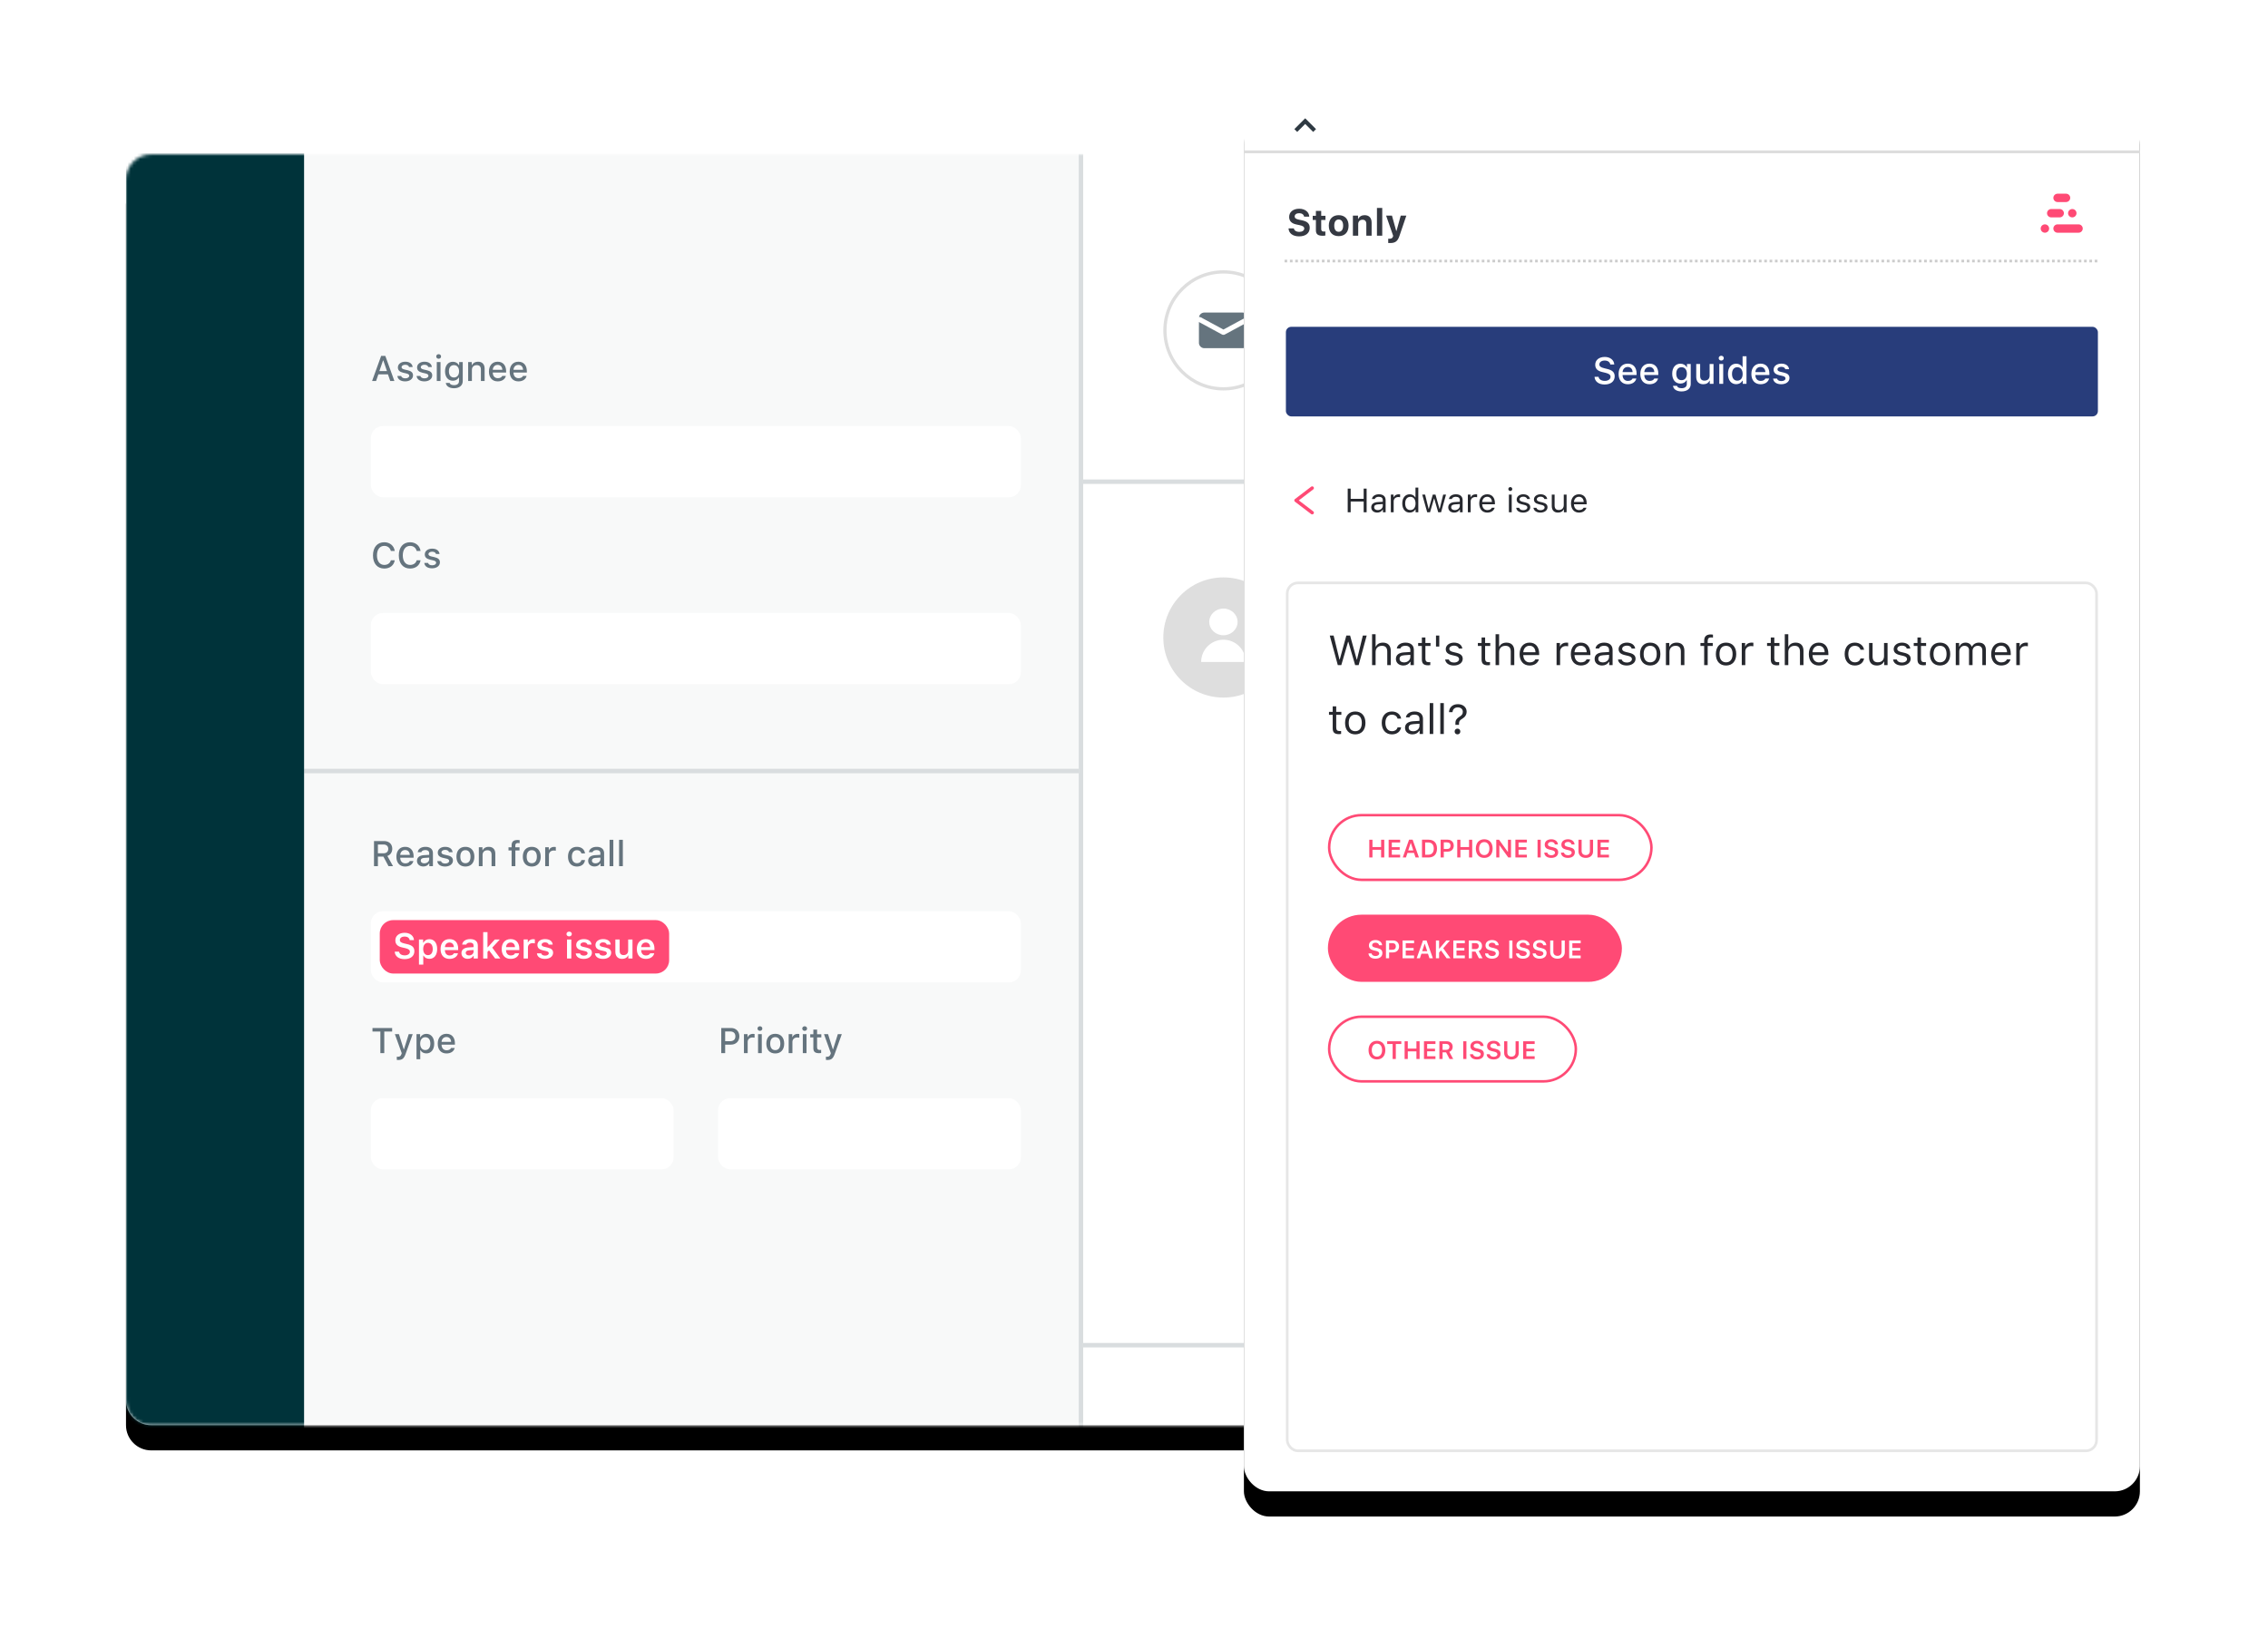 <svg width="720" height="520" xmlns="http://www.w3.org/2000/svg" xmlns:xlink="http://www.w3.org/1999/xlink"><defs><filter x="-10.3%" y="-13.9%" width="120.6%" height="131.7%" filterUnits="objectBoundingBox" id="b"><feOffset dy="8" in="SourceAlpha" result="shadowOffsetOuter1"/><feGaussianBlur stdDeviation="20" in="shadowOffsetOuter1" result="shadowBlurOuter1"/><feColorMatrix values="0 0 0 0 0 0 0 0 0 0 0 0 0 0 0 0 0 0 0.12 0" in="shadowBlurOuter1"/></filter><filter x="-22.5%" y="-12.6%" width="145%" height="128.9%" filterUnits="objectBoundingBox" id="f"><feOffset dy="8" in="SourceAlpha" result="shadowOffsetOuter1"/><feGaussianBlur stdDeviation="20" in="shadowOffsetOuter1" result="shadowBlurOuter1"/><feColorMatrix values="0 0 0 0 0 0 0 0 0 0 0 0 0 0 0 0 0 0 0.12 0" in="shadowBlurOuter1"/></filter><path d="M8 0h606.222c4.418 0 8 3.582 8 8v387.556c0 4.418-3.582 8-8 8H8c-4.418 0-8-3.582-8-8V8c0-4.418 3.582-8 8-8z" id="a"/><path id="d" d="M0 0h989.333v641.653H0z"/><rect id="g" x=".889" y="0" width="284.444" height="443.556" rx="8"/></defs><g fill="none" fill-rule="evenodd"><g transform="translate(40 49)"><mask id="c" fill="#fff"><use xlink:href="#a"/></mask><use fill="#000" filter="url(#b)" xlink:href="#a"/><use fill="#FFF" xlink:href="#a"/><g mask="url(#c)"><g transform="translate(0 -72)"><mask id="e" fill="#fff"><use xlink:href="#d"/></mask><use fill="#FFF" xlink:href="#d"/><path fill="#D9DDDF" mask="url(#e)" d="M303.867 449.44h390.08v1.413h-390.08zM303.867 175.253h390.08v1.413h-390.08z"/><path fill="#F8F9F9" mask="url(#e)" d="M56.533 68.653h245.92v573h-245.92z"/><path fill="#D9DDDF" mask="url(#e)" d="M56.533 267.12h245.92v1.413h-245.92z"/><path fill="#D9DDDF" fill-rule="nonzero" mask="url(#e)" d="M303.867 71.853V718.68h-1.413V71.853z"/><path fill="#F8F9F9" mask="url(#e)" d="M56.533 0h200.693v38.16H56.533z"/><path fill="#D9DDDF" fill-rule="nonzero" mask="url(#e)" d="M257.227-.707v39.573h-1.413V-.707z"/><path fill="#D9DDDF" mask="url(#e)" d="M56.533 38.16h932.8v1.413h-932.8z"/></g><g transform="translate(329.307 134.347)"><circle fill="#DEDEDE" cx="19.08" cy="19.08" r="19.08"/><path d="M19.08 19.787c3.8 0 6.9 2.999 7.06 6.76l.007.306H12.013c0-3.903 3.164-7.067 7.067-7.067zm0-9.893c2.484 0 4.497 1.898 4.497 4.24 0 2.342-2.013 4.24-4.497 4.24s-4.497-1.898-4.497-4.24c0-2.342 2.013-4.24 4.497-4.24z" fill="#FFF"/></g><g transform="translate(329.307 36.827)"><circle stroke="#DEDEDE" stroke-width="1.03" fill="#FFF" cx="19.08" cy="19.08" r="18.565"/><path d="M26.853 16.423v6.592c0 .949-.769 1.718-1.718 1.718H13.025c-.949 0-1.719-.769-1.719-1.718v-6.592l7.314 3.956.125.056a.991.991 0 00.644.009l.151-.065 7.314-3.956zm-1.718-2.996c.787 0 1.451.529 1.654 1.251.016.057.029.115.039.174a.981.981 0 00-.46.039l-.145.063-7.143 3.862-7.143-3.862-.106-.049a.985.985 0 00-.5-.055c.138-.808.844-1.424 1.694-1.424h12.11z" fill="#65747E"/></g><g transform="translate(77.733 62.973)"><path d="M1.656 9.01l.734-2.115H5.427L6.156 9.01h1.314L4.593 1.043H3.263L.387 9.01h1.27zm3.456-3.152h-2.407l1.159-3.368h.094l1.154 3.368zm5.78 3.268c1.435 0 2.49-.756 2.49-1.888 0-.883-.535-1.375-1.678-1.64l-.999-.232c-.651-.149-.955-.376-.955-.734 0-.469.502-.784 1.165-.784.673 0 1.104.282 1.215.723h1.137c-.116-1.06-.999-1.689-2.352-1.689-1.358 0-2.335.751-2.335 1.816 0 .894.53 1.408 1.673 1.678l1.049.243c.602.143.883.375.883.734 0 .48-.524.812-1.264.812-.718 0-1.159-.287-1.308-.751h-1.187c.105 1.065 1.038 1.711 2.468 1.711zm6.095 0c1.435 0 2.49-.756 2.49-1.888 0-.883-.535-1.375-1.678-1.64l-.999-.232c-.651-.149-.955-.376-.955-.734 0-.469.502-.784 1.165-.784.673 0 1.104.282 1.215.723h1.137c-.116-1.06-.999-1.689-2.352-1.689-1.358 0-2.335.751-2.335 1.816 0 .894.53 1.408 1.673 1.678l1.049.243c.602.143.883.375.883.734 0 .48-.524.812-1.264.812-.718 0-1.159-.287-1.308-.751h-1.187c.105 1.065 1.038 1.711 2.468 1.711zm4.533-7.183c.442 0 .767-.315.767-.723 0-.414-.326-.729-.767-.729s-.767.315-.767.729c0 .408.326.723.767.723zM22.111 9.01V2.998h-1.181V9.01h1.181zm4.279 2.297c1.7 0 2.777-.872 2.777-2.247V2.998h-1.137v.961h-.094c-.337-.651-1.06-1.06-1.888-1.06-1.535 0-2.495 1.204-2.495 3.037 0 1.8.95 2.987 2.484 2.987.828 0 1.491-.359 1.855-1.01h.088v1.154c0 .795-.585 1.264-1.573 1.264-.8 0-1.303-.282-1.402-.718h-1.215c.127 1.021 1.099 1.695 2.6 1.695zm-.017-3.412c-1.021 0-1.595-.767-1.595-1.965s.574-1.965 1.595-1.965c1.01 0 1.629.767 1.629 1.965 0 1.204-.613 1.965-1.629 1.965zM32.076 9.01V5.493c0-.939.585-1.524 1.54-1.524.883 0 1.314.48 1.314 1.446V9.01h1.187V5.118c0-1.43-.756-2.236-2.098-2.236-.905 0-1.607.403-1.899 1.071h-.088v-.955H30.889V9.01h1.187zm8.187.116c1.375 0 2.335-.663 2.606-1.739h-1.143c-.221.469-.712.729-1.43.729-.95 0-1.562-.668-1.601-1.722V6.327h4.245v-.414c0-1.888-1.01-3.031-2.683-3.031-1.695 0-2.772 1.22-2.772 3.141 0 1.921 1.054 3.103 2.777 3.103zm1.469-3.677h-3.037c.066-.939.679-1.557 1.557-1.557.878 0 1.452.613 1.48 1.557zm5.112 3.677c1.375 0 2.335-.663 2.606-1.739h-1.143c-.221.469-.712.729-1.43.729-.95 0-1.562-.668-1.601-1.722V6.327h4.245v-.414c0-1.888-1.01-3.031-2.683-3.031-1.695 0-2.771 1.22-2.771 3.141 0 1.921 1.054 3.103 2.777 3.103zm1.468-3.677h-3.036c.066-.939.679-1.557 1.557-1.557.878 0 1.452.613 1.48 1.557z" fill="#65747E" fill-rule="nonzero"/><rect fill="#FFF" y="23.32" width="206.347" height="22.613" rx="3.819"/></g><g transform="translate(77.733 217.027)"><path d="M2.236 9.01V5.973h1.744L5.604 9.01h1.43L5.245 5.769c.972-.331 1.546-1.204 1.546-2.275 0-1.496-1.032-2.451-2.639-2.451H.999V9.01h1.237zm1.778-4.091H2.236V2.131h1.745c.955 0 1.54.524 1.54 1.391 0 .889-.552 1.397-1.507 1.397zm6.879 4.207c1.375 0 2.335-.663 2.606-1.739h-1.143c-.221.469-.712.729-1.43.729-.95 0-1.562-.668-1.601-1.722V6.327h4.245v-.414c0-1.888-1.01-3.031-2.683-3.031-1.695 0-2.772 1.22-2.772 3.141 0 1.921 1.054 3.103 2.777 3.103zm1.468-3.677H9.325c.066-.939.679-1.557 1.557-1.557.878 0 1.452.613 1.48 1.557zm4.295 3.66c.789 0 1.446-.342 1.805-.944h.094V9.01h1.143V4.902c0-1.27-.85-2.021-2.357-2.021-1.364 0-2.335.662-2.457 1.695h1.148c.133-.425.591-.668 1.253-.668.812 0 1.231.359 1.231.994v.519l-1.629.094c-1.43.088-2.236.712-2.236 1.794 0 1.099.845 1.8 2.004 1.8zM16.96 8.11c-.646 0-1.115-.315-1.115-.856 0-.53.375-.812 1.204-.867l1.469-.094v.502c0 .745-.662 1.314-1.557 1.314zm6.603 1.016c1.435 0 2.49-.756 2.49-1.888 0-.883-.535-1.375-1.678-1.64l-.999-.232c-.651-.149-.955-.376-.955-.734 0-.469.502-.784 1.165-.784.673 0 1.104.282 1.215.723h1.137c-.116-1.06-.999-1.689-2.352-1.689-1.358 0-2.335.751-2.335 1.816 0 .894.53 1.408 1.673 1.678l1.049.243c.602.143.883.375.883.734 0 .48-.524.812-1.264.812-.718 0-1.159-.287-1.308-.751h-1.187c.105 1.065 1.038 1.711 2.468 1.711zm6.459 0c1.756 0 2.832-1.176 2.832-3.125 0-1.938-1.082-3.119-2.832-3.119-1.756 0-2.838 1.181-2.838 3.119 0 1.949 1.077 3.125 2.838 3.125zm0-1.054c-1.032 0-1.612-.756-1.612-2.07 0-1.303.58-2.065 1.612-2.065 1.027 0 1.612.762 1.612 2.065 0 1.308-.585 2.07-1.612 2.07zm5.444.939V5.493c0-.939.585-1.524 1.54-1.524.883 0 1.314.48 1.314 1.446V9.01h1.187V5.118c0-1.43-.756-2.236-2.098-2.236-.905 0-1.607.403-1.899 1.071h-.088v-.955h-1.143V9.01h1.187zm10.407 0V4.025h1.319v-.999h-1.331v-.53c0-.574.298-.828.845-.828.193 0 .403.022.53.044V.762a4.036 4.036 0 00-.668-.055c-1.248 0-1.883.497-1.883 1.722v.596h-.988v.999h.988V9.01h1.187zm5.212.116c1.756 0 2.832-1.176 2.832-3.125 0-1.938-1.082-3.119-2.832-3.119-1.756 0-2.838 1.181-2.838 3.119 0 1.949 1.077 3.125 2.838 3.125zm0-1.054c-1.032 0-1.612-.756-1.612-2.07 0-1.303.58-2.065 1.612-2.065 1.027 0 1.612.762 1.612 2.065 0 1.308-.585 2.07-1.612 2.07zm5.444.939V5.46c0-.845.635-1.413 1.529-1.413.199 0 .563.039.657.072V2.948c-.127-.033-.353-.05-.524-.05-.784 0-1.446.431-1.618 1.021h-.088v-.922h-1.143V9.01h1.187zm8.889.116c1.485 0 2.413-.839 2.567-2.048h-1.154c-.155.646-.668.988-1.419.988-.988 0-1.601-.778-1.601-2.081 0-1.281.607-2.043 1.601-2.043.795 0 1.281.436 1.419 1.021h1.154C67.829 3.76 66.918 2.882 65.411 2.882c-1.75 0-2.816 1.176-2.816 3.103 0 1.96 1.071 3.141 2.821 3.141zm5.582-.017c.789 0 1.446-.342 1.805-.944h.094V9.01h1.143V4.902c0-1.27-.85-2.021-2.357-2.021-1.364 0-2.335.662-2.457 1.695h1.148c.133-.425.591-.668 1.253-.668.812 0 1.231.359 1.231.994v.519l-1.629.094c-1.43.088-2.236.712-2.236 1.794 0 1.099.845 1.8 2.004 1.8zm.304-.999c-.646 0-1.115-.315-1.115-.856 0-.53.375-.812 1.204-.867l1.468-.094v.502c0 .745-.662 1.314-1.557 1.314zm5.67.9V.651h-1.187V9.01h1.187zm3.02 0V.651h-1.187V9.01h1.187z" fill="#65747E" fill-rule="nonzero"/><rect fill="#FFF" y="23.32" width="206.347" height="22.613" rx="3.819"/><rect fill="#FF4A75" x="2.827" y="26.147" width="91.867" height="16.96" rx="4.24"/><path d="M10.683 38.535c1.932 0 3.13-.966 3.13-2.518 0-1.215-.679-1.888-2.297-2.252l-.916-.21c-.988-.226-1.391-.541-1.391-1.077 0-.679.607-1.121 1.524-1.121.872 0 1.491.442 1.59 1.143h1.364c-.066-1.369-1.275-2.33-2.948-2.33-1.783 0-2.965.961-2.965 2.407 0 1.187.679 1.905 2.126 2.231l1.032.237c1.021.237 1.457.574 1.457 1.148 0 .668-.679 1.148-1.618 1.148-1.01 0-1.717-.458-1.805-1.17H7.575c.072 1.446 1.281 2.363 3.108 2.363zm5.957 1.734v-2.849h.094c.309.64.977 1.016 1.844 1.016 1.524 0 2.473-1.192 2.473-3.119 0-1.938-.961-3.119-2.49-3.119-.828 0-1.529.414-1.877 1.099H16.59v-.999h-1.319v7.972h1.369zm1.491-2.998c-.933 0-1.513-.745-1.518-1.954.005-1.204.591-1.954 1.524-1.954.939 0 1.507.734 1.507 1.954 0 1.22-.563 1.954-1.513 1.954zm6.846 1.187c1.424 0 2.424-.685 2.683-1.783H26.362c-.199.447-.668.696-1.347.696-.9 0-1.48-.629-1.513-1.634v-.072H27.72v-.442c0-1.905-1.032-3.047-2.755-3.047-1.75 0-2.838 1.22-2.838 3.163 0 1.943 1.071 3.119 2.849 3.119zm1.375-3.727h-2.843c.061-.883.635-1.469 1.452-1.469.823 0 1.364.574 1.391 1.469zm4.406 3.704c.789 0 1.452-.342 1.789-.927h.094v.828h1.319v-4.124c0-1.281-.872-2.037-2.424-2.037-1.435 0-2.435.679-2.545 1.745h1.292c.127-.408.558-.629 1.187-.629.74 0 1.137.331 1.137.922v.508l-1.557.094c-1.469.088-2.291.718-2.291 1.811 0 1.104.834 1.811 1.999 1.811zm.403-1.077c-.607 0-1.044-.304-1.044-.812 0-.491.359-.767 1.126-.817l1.364-.088v.48c0 .701-.618 1.237-1.446 1.237zm5.869.977v-2.103l.486-.486 1.938 2.589h1.656l-2.573-3.451 2.407-2.589h-1.59l-2.23 2.462h-.094v-4.798h-1.369v8.375h1.369zm7.354.121c1.424 0 2.424-.685 2.683-1.783h-1.297c-.199.447-.668.696-1.347.696-.9 0-1.48-.629-1.513-1.634v-.072h4.218v-.442c0-1.905-1.032-3.047-2.755-3.047-1.75 0-2.838 1.22-2.838 3.163 0 1.943 1.071 3.119 2.849 3.119zm1.375-3.727h-2.843c.061-.883.635-1.469 1.452-1.469.823 0 1.364.574 1.391 1.469zm4.113 3.605v-3.489c0-.845.618-1.397 1.496-1.397.215 0 .591.039.696.077v-1.27c-.133-.039-.37-.061-.563-.061-.773 0-1.419.442-1.584 1.038H49.82v-.939h-1.319v6.04h1.369zm5.41.121c1.507 0 2.573-.773 2.573-1.932 0-.889-.535-1.386-1.689-1.645l-1.065-.243c-.607-.138-.894-.348-.894-.69 0-.436.469-.734 1.093-.734.64 0 1.043.271 1.143.696h1.286c-.099-1.099-.999-1.734-2.435-1.734-1.424 0-2.418.756-2.418 1.849 0 .911.546 1.446 1.706 1.712l1.071.248c.574.127.834.342.834.685 0 .447-.48.751-1.17.751-.685 0-1.11-.265-1.242-.712h-1.353c.105 1.099 1.054 1.75 2.562 1.75zm7.668-7.144c.502 0 .845-.32.845-.756 0-.436-.342-.756-.845-.756-.497 0-.845.32-.845.756 0 .436.348.756.845.756zm.685 7.023v-6.04h-1.364v6.04h1.364zm3.964.121c1.507 0 2.573-.773 2.573-1.932 0-.889-.535-1.386-1.689-1.645l-1.065-.243c-.607-.138-.894-.348-.894-.69 0-.436.469-.734 1.093-.734.64 0 1.044.271 1.143.696h1.286c-.099-1.099-.999-1.734-2.435-1.734-1.424 0-2.418.756-2.418 1.849 0 .911.547 1.446 1.706 1.712l1.071.248c.574.127.834.342.834.685 0 .447-.48.751-1.17.751-.685 0-1.11-.265-1.242-.712h-1.353c.105 1.099 1.054 1.75 2.562 1.75zm6.117 0c1.507 0 2.573-.773 2.573-1.932 0-.889-.535-1.386-1.689-1.645l-1.065-.243c-.607-.138-.894-.348-.894-.69 0-.436.469-.734 1.093-.734.64 0 1.044.271 1.143.696H76.16c-.099-1.099-.999-1.734-2.435-1.734-1.424 0-2.418.756-2.418 1.849 0 .911.546 1.446 1.706 1.712l1.071.248c.574.127.834.342.834.685 0 .447-.48.751-1.17.751-.685 0-1.11-.265-1.242-.712h-1.353c.105 1.099 1.054 1.75 2.562 1.75zm6.056 0c.894 0 1.579-.392 1.872-1.082h.094v.961h1.319v-6.04h-1.369v3.517c0 .894-.558 1.441-1.441 1.441-.823 0-1.259-.447-1.259-1.375v-3.583h-1.369v3.909c0 1.43.823 2.252 2.153 2.252zm7.514 0c1.424 0 2.424-.685 2.683-1.783h-1.297c-.199.447-.668.696-1.347.696-.9 0-1.48-.629-1.513-1.634v-.072h4.218v-.442c0-1.905-1.032-3.047-2.755-3.047-1.75 0-2.838 1.22-2.838 3.163 0 1.943 1.071 3.119 2.849 3.119zm1.375-3.727h-2.843c.061-.883.635-1.469 1.452-1.469.823 0 1.364.574 1.391 1.469z" fill="#FFF" fill-rule="nonzero"/></g><g transform="translate(77.733 277.387)"><path d="M4.257 8.01V1.17h2.501V.043H.513v1.126h2.506V8.01h1.237zm4.472 2.186c1.226 0 1.794-.475 2.308-1.938l2.241-6.261h-1.259l-1.502 4.776h-.094L8.916 1.998H7.624l2.175 6.034-.088.293c-.204.607-.524.845-1.088.845-.11 0-.293-.005-.386-.022v1.021c.11.022.392.028.491.028zm6.951-.237V7.099h.094c.315.635.994 1.01 1.849 1.01 1.518 0 2.484-1.198 2.484-3.108 0-1.91-.966-3.103-2.495-3.103-.817 0-1.524.409-1.888 1.093h-.088v-.994h-1.143v7.961h1.187zm1.595-2.915c-.994 0-1.618-.784-1.618-2.037 0-1.259.624-2.043 1.623-2.043 1.005 0 1.607.767 1.607 2.037 0 1.275-.602 2.043-1.612 2.043zm6.735 1.082c1.375 0 2.335-.662 2.606-1.739h-1.143c-.221.469-.712.729-1.43.729-.95 0-1.562-.668-1.601-1.722V5.327h4.245v-.414c0-1.888-1.01-3.031-2.683-3.031-1.695 0-2.772 1.22-2.772 3.141 0 1.921 1.054 3.103 2.777 3.103zm1.468-3.677h-3.036c.066-.939.679-1.557 1.557-1.557.878 0 1.452.613 1.48 1.557z" fill="#65747E" fill-rule="nonzero"/><rect fill="#FFF" y="22.32" width="96.107" height="22.613" rx="3.819"/></g><g transform="translate(187.973 276.387)"><path d="M2.236 9.01V6.327h1.844c1.562 0 2.667-1.071 2.667-2.628 0-1.579-1.071-2.655-2.628-2.655H.999V9.01h1.237zm1.557-3.771H2.236V2.137h1.557c1.087 0 1.689.552 1.689 1.562 0 .988-.624 1.54-1.689 1.54zM9.385 9.01V5.46c0-.845.635-1.413 1.529-1.413.199 0 .563.039.657.072V2.948c-.127-.033-.353-.05-.524-.05-.784 0-1.446.431-1.618 1.021h-.088v-.922H8.198V9.01h1.187zm3.887-7.067c.442 0 .767-.315.767-.723 0-.414-.326-.729-.767-.729-.442 0-.767.315-.767.729 0 .408.326.723.767.723zm.591 7.067V2.998h-1.181V9.01h1.181zm4.284.116c1.756 0 2.832-1.176 2.832-3.125 0-1.938-1.082-3.119-2.832-3.119-1.756 0-2.838 1.181-2.838 3.119 0 1.949 1.077 3.125 2.838 3.125zm0-1.054c-1.032 0-1.612-.756-1.612-2.07 0-1.303.58-2.065 1.612-2.065 1.027 0 1.612.762 1.612 2.065 0 1.308-.585 2.07-1.612 2.07zm5.444.939V5.46c0-.845.635-1.413 1.529-1.413.199 0 .563.039.657.072V2.948c-.127-.033-.353-.05-.524-.05-.784 0-1.446.431-1.618 1.021h-.088v-.922h-1.143V9.01h1.187zm3.887-7.067c.442 0 .767-.315.767-.723 0-.414-.326-.729-.767-.729s-.767.315-.767.729c0 .408.326.723.767.723zm.591 7.067V2.998h-1.181V9.01h1.181zm4.008.033c.232 0 .447-.028.635-.061v-.988c-.166.017-.26.028-.442.028-.591 0-.85-.276-.85-.905V4.025h1.347v-.999h-1.347v-1.485h-1.187v1.485h-.988v.999h.988V7.42c0 1.159.524 1.623 1.844 1.623zm2.639 2.153c1.226 0 1.794-.475 2.308-1.938l2.241-6.261h-1.259l-1.502 4.776H36.41l-1.507-4.776h-1.292l2.175 6.034-.088.293c-.204.607-.524.845-1.088.845-.11 0-.293-.005-.387-.022v1.021c.111.022.392.028.491.028z" fill="#65747E" fill-rule="nonzero"/><rect fill="#FFF" y="23.32" width="96.107" height="22.613" rx="3.819"/></g><g transform="translate(77.733 122.333)"><path d="M4.268 9.203c1.778 0 3.086-1.049 3.307-2.622H6.343c-.221.9-1.021 1.469-2.076 1.469-1.435 0-2.33-1.165-2.33-3.02 0-1.86.894-3.025 2.324-3.025 1.049 0 1.849.629 2.081 1.607h1.231C7.376 1.988 6.018.85 4.262.85 2.048.85.673 2.446.673 5.029c0 2.578 1.38 4.174 3.594 4.174zm8.198 0c1.778 0 3.086-1.049 3.307-2.622H14.542c-.221.9-1.021 1.469-2.076 1.469-1.435 0-2.33-1.165-2.33-3.02 0-1.86.894-3.025 2.324-3.025 1.049 0 1.849.629 2.081 1.607h1.231C15.574 1.988 14.216.85 12.46.85c-2.214 0-3.588 1.595-3.588 4.179 0 2.578 1.38 4.174 3.594 4.174zm6.967-.077c1.435 0 2.49-.756 2.49-1.888 0-.883-.536-1.375-1.678-1.64l-.999-.232c-.651-.149-.955-.376-.955-.734 0-.469.502-.784 1.165-.784.674 0 1.104.282 1.215.723h1.137c-.116-1.06-.999-1.689-2.352-1.689-1.358 0-2.335.751-2.335 1.816 0 .894.53 1.408 1.673 1.678l1.049.243c.602.143.883.375.883.734 0 .48-.524.812-1.264.812-.718 0-1.159-.287-1.308-.751h-1.187c.105 1.065 1.038 1.711 2.468 1.711z" fill="#65747E" fill-rule="nonzero"/><rect fill="#FFF" y="23.32" width="206.347" height="22.613" rx="3.819"/></g><g><g transform="translate(236.027 -23.947)"><rect fill="#E9ECEE" width="142.747" height="22.613" rx="3.819"/><g transform="translate(4.24 4.24)"><rect fill="#FF715F" width="36.747" height="14.133" rx="3.819"/><path d="M8.134 10.154c2.063 0 3.348-1.406 3.348-3.667 0-2.256-1.29-3.662-3.348-3.662-2.048 0-3.357 1.401-3.357 3.662 0 2.261 1.29 3.667 3.357 3.667zm0-1.28c-1.145 0-1.865-.932-1.865-2.386 0-1.459.734-2.381 1.865-2.381 1.135 0 1.86.923 1.86 2.381 0 1.454-.725 2.386-1.86 2.386zm6.188 1.101V7.811h1.377c1.468 0 2.488-.961 2.488-2.396 0-1.449-.981-2.411-2.415-2.411h-2.908v6.971h1.459zm1.058-3.348h-1.058v-2.425h1.063c.841 0 1.319.425 1.319 1.217 0 .783-.488 1.208-1.324 1.208zm8.768 3.348V8.729h-3.159V7.034h2.981V5.879h-2.981V4.251h3.159V3.005h-4.618v6.971h4.618zm2.932 0V5.613h.087l3.217 4.362h1.208V3.005h-1.396v4.343h-.087L26.901 3.005h-1.217v6.971h1.396z" fill="#FFF" fill-rule="nonzero"/></g><path d="M52.31 15.738V8.897h2.501V7.771h-6.244v1.126h2.506v6.84H52.31zm4.488-7.067c.442 0 .767-.315.767-.723 0-.414-.326-.729-.767-.729-.442 0-.767.315-.767.729 0 .408.326.723.767.723zm.591 7.067V9.725h-1.181v6.012h1.181zm4.268.116c1.485 0 2.413-.839 2.567-2.048H63.07c-.155.646-.668.988-1.419.988-.988 0-1.601-.778-1.601-2.081 0-1.281.607-2.043 1.601-2.043.795 0 1.281.436 1.419 1.021h1.154c-.155-1.204-1.066-2.081-2.573-2.081-1.75 0-2.816 1.176-2.816 3.103 0 1.96 1.071 3.141 2.821 3.141zm5.162-.116v-2.153l.524-.497 2.065 2.65h1.458l-2.639-3.434 2.473-2.578h-1.402l-2.385 2.506h-.094V7.379h-1.187v8.359h1.187zm7.613.116c1.375 0 2.335-.663 2.606-1.739H75.895c-.221.469-.712.729-1.43.729-.95 0-1.562-.668-1.601-1.722v-.066h4.245v-.414c0-1.888-1.01-3.031-2.683-3.031-1.695 0-2.772 1.22-2.772 3.141 0 1.921 1.054 3.103 2.777 3.103zm1.468-3.677H72.864c.066-.939.679-1.557 1.557-1.557.878 0 1.452.613 1.48 1.557zm4.897 3.594c.232 0 .447-.028.635-.061v-.988c-.166.017-.26.028-.442.028-.591 0-.85-.276-.85-.905v-3.092h1.347V9.753h-1.347V8.268h-1.187v1.485h-.988v.999h.988v3.395c0 1.159.524 1.623 1.844 1.623zm6.316-.033l.453-2.208h1.551l-.458 2.208h.95l.453-2.208h1.181l.182-.983h-1.176l.353-1.678h1.181l.188-.977H90.79l.442-2.12h-.95l-.436 2.12h-1.546l.431-2.12h-.944l-.436 2.12h-1.17l-.188.977h1.17l-.348 1.678h-1.176l-.193.983h1.176l-.453 2.208h.944zm2.214-3.13H87.715l.364-1.789h1.618l-.37 1.789zm7.034 3.13V7.771h-1.231l-2.098 1.48v1.264l1.999-1.413h.094v6.636h1.237zm7.679 0v-1.11h-3.644v-.094l1.772-1.794c1.336-1.353 1.745-2.043 1.745-2.887 0-1.314-1.115-2.275-2.628-2.275-1.568 0-2.678 1.027-2.678 2.495v.017h1.17v-.017c0-.85.591-1.424 1.469-1.424.823 0 1.446.547 1.446 1.275 0 .585-.26 1.005-1.325 2.115l-2.694 2.805v.894h5.366zm4.4.193c1.662 0 2.921-1.016 2.921-2.368 0-1.066-.662-1.811-1.75-1.938v-.094c.878-.199 1.424-.905 1.424-1.844 0-1.198-1.137-2.109-2.617-2.109-1.595 0-2.633.889-2.716 2.33h1.176c.066-.784.635-1.264 1.502-1.264s1.435.486 1.435 1.226c0 .751-.591 1.27-1.446 1.27h-.966v1.021h1.005c1.043 0 1.689.513 1.689 1.336 0 .784-.685 1.342-1.656 1.342-.966 0-1.629-.491-1.706-1.264h-1.187c.072 1.424 1.22 2.357 2.893 2.357zm9.341-.193v-1.54h1.099V13.093h-1.099V7.771h-1.761c-1.419 2.125-2.606 3.975-3.318 5.278v1.148h3.887v1.54h1.192zm-1.176-2.617h-2.716v-.077a60.865 60.865 0 012.644-4.185h.072v4.262zm6.537 2.81c1.717 0 2.882-1.121 2.882-2.772 0-1.568-1.066-2.672-2.578-2.672-.756 0-1.319.254-1.684.723h-.094l.21-2.335h3.682V7.771h-4.649l-.42 4.56h1.132c.309-.513.861-.817 1.546-.817.972 0 1.645.679 1.645 1.678 0 .994-.668 1.651-1.662 1.651-.872 0-1.518-.513-1.612-1.286h-1.176c.072 1.397 1.192 2.374 2.777 2.374zm7.359 0c1.689 0 2.887-1.159 2.887-2.783 0-1.54-1.104-2.655-2.617-2.655-.944 0-1.706.436-2.092 1.204h-.094c.028-1.916.734-3.025 1.96-3.025.723 0 1.286.398 1.485 1.049h1.242c-.243-1.303-1.308-2.142-2.716-2.142-1.993 0-3.158 1.579-3.158 4.279 0 .972.16 1.783.486 2.424.519 1.065 1.435 1.651 2.617 1.651zm-.011-1.088c-.95 0-1.673-.729-1.673-1.678 0-.944.707-1.629 1.678-1.629.977 0 1.667.685 1.667 1.651 0 .939-.723 1.656-1.673 1.656z" fill="#27363F" fill-rule="nonzero"/></g><path d="M83.188-6.956c2.308 0 3.71-1.618 3.71-4.179 0-2.567-1.413-4.174-3.71-4.174-2.286 0-3.721 1.601-3.721 4.174 0 2.567 1.408 4.179 3.721 4.179zm0-1.154c-1.529 0-2.457-1.187-2.457-3.025 0-1.849.955-3.02 2.457-3.02 1.513 0 2.446 1.171 2.446 3.02 0 1.838-.933 3.025-2.446 3.025zm6.432.961v-3.55c0-.845.635-1.413 1.529-1.413.199 0 .563.039.657.072v-1.17c-.127-.033-.353-.05-.524-.05-.784 0-1.446.431-1.618 1.021h-.088v-.922h-1.143v6.012h1.187zm5.808 2.297c1.7 0 2.777-.872 2.777-2.247v-6.062h-1.137v.961h-.094c-.337-.651-1.06-1.06-1.888-1.06-1.535 0-2.495 1.204-2.495 3.037 0 1.8.95 2.987 2.484 2.987.828 0 1.491-.359 1.855-1.01h.088v1.154c0 .795-.585 1.264-1.573 1.264-.801 0-1.303-.282-1.402-.718h-1.215c.127 1.021 1.099 1.695 2.6 1.695zm-.017-3.412c-1.021 0-1.595-.767-1.595-1.965s.574-1.965 1.595-1.965c1.01 0 1.629.767 1.629 1.965 0 1.204-.613 1.965-1.629 1.965zm6.178 1.215c.789 0 1.446-.342 1.805-.944h.094v.845h1.143v-4.107c0-1.27-.85-2.021-2.357-2.021-1.364 0-2.335.662-2.457 1.695h1.148c.133-.425.591-.668 1.253-.668.812 0 1.231.359 1.231.994v.519l-1.629.094c-1.43.088-2.236.712-2.236 1.794 0 1.099.845 1.8 2.004 1.8zm.304-.999c-.646 0-1.115-.315-1.115-.856 0-.53.375-.812 1.204-.867l1.469-.094v.502c0 .745-.662 1.314-1.557 1.314zm5.615.9v-3.517c0-.939.585-1.524 1.54-1.524.883 0 1.314.48 1.314 1.446v3.594h1.187v-3.892c0-1.43-.756-2.236-2.098-2.236-.905 0-1.607.403-1.899 1.071h-.088v-.955h-1.143v6.012h1.187zm6.321-7.067c.442 0 .767-.315.767-.723 0-.414-.326-.729-.767-.729-.442 0-.767.315-.767.729 0 .409.326.723.767.723zm.591 7.067v-6.012h-1.181v6.012h1.181zm6.365 0v-1.005h-3.268v-.094l3.235-4.047v-.867h-4.704v1.005h3.285v.094l-3.307 4.107v.806h4.759zm3.246.099c.789 0 1.446-.342 1.805-.944h.094v.845h1.143v-4.107c0-1.27-.85-2.021-2.357-2.021-1.364 0-2.335.662-2.457 1.695h1.148c.133-.425.591-.668 1.253-.668.812 0 1.231.359 1.231.994v.519l-1.629.094c-1.43.088-2.236.712-2.236 1.794 0 1.099.845 1.8 2.004 1.8zm.304-.999c-.646 0-1.115-.315-1.115-.856 0-.53.375-.812 1.204-.867l1.469-.094v.502c0 .745-.662 1.314-1.557 1.314zm6.691.933c.232 0 .447-.028.635-.061v-.988c-.166.017-.26.028-.442.028-.591 0-.85-.276-.85-.905v-3.092h1.347v-.999h-1.347v-1.485h-1.187v1.485h-.988v.999h.988v3.395c0 1.159.524 1.623 1.844 1.623zm2.656-7.1c.442 0 .767-.315.767-.723 0-.414-.326-.729-.767-.729-.442 0-.767.315-.767.729 0 .409.326.723.767.723zm.591 7.067v-6.012h-1.181v6.012h1.181zm4.284.116c1.756 0 2.832-1.176 2.832-3.125 0-1.938-1.082-3.119-2.832-3.119-1.756 0-2.838 1.181-2.838 3.119 0 1.949 1.077 3.125 2.838 3.125zm0-1.054c-1.032 0-1.612-.756-1.612-2.07 0-1.303.58-2.065 1.612-2.065 1.027 0 1.612.762 1.612 2.065 0 1.308-.585 2.07-1.612 2.07zm5.444.939v-3.517c0-.939.585-1.524 1.54-1.524.883 0 1.314.48 1.314 1.446v3.594h1.187v-3.892c0-1.43-.756-2.236-2.098-2.236-.905 0-1.607.403-1.899 1.071h-.088v-.955h-1.143v6.012H144zM168.076-7.149l.734-2.115h3.037l.729 2.115h1.314l-2.876-7.967h-1.331l-2.876 7.967h1.27zm3.456-3.152h-2.407l1.159-3.368h.094l1.154 3.368zm6.139 5.449c1.7 0 2.777-.872 2.777-2.247v-6.062h-1.137v.961h-.094c-.337-.651-1.06-1.06-1.888-1.06-1.535 0-2.495 1.204-2.495 3.037 0 1.8.95 2.987 2.484 2.987.828 0 1.491-.359 1.855-1.01h.088v1.154c0 .795-.585 1.264-1.573 1.264-.8 0-1.303-.282-1.402-.718h-1.215c.127 1.021 1.099 1.695 2.6 1.695zm-.017-3.412c-1.021 0-1.595-.767-1.595-1.965s.574-1.965 1.595-1.965c1.01 0 1.629.767 1.629 1.965 0 1.204-.613 1.965-1.629 1.965zm6.995 1.231c1.375 0 2.335-.662 2.606-1.739h-1.143c-.221.469-.712.729-1.43.729-.95 0-1.562-.668-1.601-1.722v-.066h4.245v-.414c0-1.888-1.01-3.031-2.683-3.031-1.695 0-2.772 1.22-2.772 3.141 0 1.921 1.054 3.103 2.777 3.103zm1.468-3.677h-3.036c.066-.939.679-1.557 1.557-1.557.878 0 1.452.613 1.48 1.557zm3.82 3.561v-3.517c0-.939.585-1.524 1.54-1.524.883 0 1.314.48 1.314 1.446v3.594h1.187v-3.892c0-1.43-.756-2.236-2.098-2.236-.905 0-1.607.403-1.899 1.071h-.088v-.955h-1.143v6.012h1.187zm7.972.033c.232 0 .447-.028.635-.061v-.988c-.166.017-.26.028-.442.028-.591 0-.85-.276-.85-.905v-3.092h1.347v-.999h-1.347v-1.485h-1.187v1.485h-.988v.999h.988v3.395c0 1.159.524 1.623 1.844 1.623zm8.53-.033v-6.84h2.501v-1.126h-6.244v1.126h2.506v6.84h1.237zm6.415.116c1.756 0 2.832-1.176 2.832-3.125 0-1.938-1.082-3.119-2.832-3.119-1.756 0-2.838 1.181-2.838 3.119 0 1.949 1.077 3.125 2.838 3.125zm0-1.054c-1.032 0-1.612-.756-1.612-2.07 0-1.303.58-2.065 1.612-2.065 1.027 0 1.612.762 1.612 2.065 0 1.308-.585 2.07-1.612 2.07zm5.444.939v-3.677c0-.773.546-1.364 1.27-1.364.707 0 1.159.414 1.159 1.093v3.947h1.165v-3.782c0-.707.502-1.259 1.27-1.259.778 0 1.165.398 1.165 1.209v3.832h1.187v-4.141c0-1.253-.707-1.988-1.921-1.988-.834 0-1.524.425-1.827 1.082h-.094c-.265-.657-.834-1.082-1.656-1.082-.8 0-1.408.403-1.673 1.082h-.088v-.966h-1.143v6.012h1.187z" fill="#27363F" fill-rule="nonzero"/></g><g><path fill="#00333A" d="M0-72h56.533v641.653H0z"/><path fill="#63A300" d="M21.307-56.453l8.383 2.246-4.347 16.224-8.383-2.246z"/><path fill="#FFF" d="M29.68-47.14l8.383-2.246 2.246 8.383-8.383 2.246z"/></g></g></g><g transform="translate(394 30)"><use fill="#000" filter="url(#f)" xlink:href="#g"/><use fill="#FFF" xlink:href="#g"/><rect stroke="#E6E6E6" stroke-width=".845" x="14.645" y="155.089" width="256.933" height="275.599" rx="3.381"/><g transform="translate(27.556 228.444)"><path d="M14.148 13.833v-2.434h2.742v2.434h1.004V8.197h-1.004v2.332h-2.742v-2.332h-1.008v5.637h1.008zm8.785 0v-.871h-2.641V11.384h2.496v-.82h-2.496v-1.496h2.641v-.871h-3.648v5.637h3.648zm1.852 0l.484-1.441h2.074l.476 1.441h1.082l-2.004-5.637h-1.133l-2 5.637h1.02zm2.324-2.238H25.503l.773-2.324h.066l.766 2.324zm4.875 2.238c1.688 0 2.652-1.035 2.652-2.844 0-1.77-.977-2.793-2.652-2.793h-2.113v5.637h2.113zm-.133-.871h-.973V9.068h.973c1.105 0 1.758.707 1.758 1.938 0 1.258-.637 1.957-1.758 1.957zm4.941.871v-1.848h1.223c1.141 0 1.938-.766 1.938-1.883 0-1.137-.77-1.906-1.895-1.906h-2.273v5.637h1.008zm.996-2.684h-.996V9.04h1c.727 0 1.137.371 1.137 1.062 0 .672-.422 1.047-1.141 1.047zm4.281 2.684v-2.434h2.742v2.434h1.004V8.197h-1.004v2.332h-2.742v-2.332h-1.008v5.637h1.008zm7.57.141c1.645 0 2.66-1.145 2.66-2.961 0-1.82-1.023-2.957-2.66-2.957-1.637 0-2.672 1.137-2.672 2.957 0 1.82 1.016 2.961 2.672 2.961zm0-.895c-1.02 0-1.641-.809-1.641-2.066 0-1.262.637-2.062 1.641-2.062 1 0 1.629.801 1.629 2.062 0 1.258-.625 2.066-1.629 2.066zm4.785.754v-3.836h.066l2.766 3.836h.871V8.197h-.969v3.832h-.066l-2.766-3.832h-.875v5.637h.973zm8.746 0v-.871h-2.641v-1.578h2.496v-.82h-2.496v-1.496h2.641v-.871h-3.648v5.637h3.648zm4.391 0V8.197h-1.008v5.637h1.008zm3.332.141c1.367 0 2.215-.684 2.215-1.781 0-.859-.481-1.336-1.625-1.594l-.648-.148c-.699-.16-.984-.383-.984-.762 0-.48.43-.793 1.078-.793.617 0 1.055.312 1.125.809h.965c-.047-.969-.902-1.648-2.086-1.648-1.262 0-2.098.68-2.098 1.703 0 .84.48 1.348 1.504 1.578l.73.168c.723.168 1.031.406 1.031.812 0 .473-.48.812-1.145.812-.715 0-1.215-.324-1.277-.828h-.984c.051 1.023.906 1.672 2.199 1.672zm5.289 0c1.367 0 2.215-.684 2.215-1.781 0-.859-.48-1.336-1.625-1.594l-.648-.148c-.699-.16-.984-.383-.984-.762 0-.48.43-.793 1.078-.793.617 0 1.055.312 1.125.809h.965c-.047-.969-.902-1.648-2.086-1.648-1.262 0-2.098.68-2.098 1.703 0 .84.48 1.348 1.504 1.578l.73.168c.723.168 1.031.406 1.031.812 0 .473-.48.812-1.145.812-.715 0-1.215-.324-1.277-.828h-.984c.051 1.023.906 1.672 2.199 1.672zm5.68 0c1.426 0 2.316-.852 2.316-2.082V8.197H83.171v3.602c0 .762-.473 1.273-1.309 1.273S80.55 12.56 80.55 11.798V8.197H79.546v3.695c0 1.23.891 2.082 2.316 2.082zm7.367-.141v-.871H86.589V11.384h2.496v-.82h-2.496v-1.496h2.641v-.871h-3.648v5.637h3.648z" fill="#FF4A75" fill-rule="nonzero"/><rect stroke="#FF4A75" stroke-width=".8" x=".4" y=".4" width="102.311" height="20.533" rx="10.267"/></g><g transform="translate(27.556 292.444)"><path d="M15.573 13.974c1.645 0 2.66-1.145 2.66-2.961 0-1.82-1.023-2.957-2.66-2.957-1.637 0-2.672 1.137-2.672 2.957 0 1.82 1.016 2.961 2.672 2.961zm0-.895c-1.02 0-1.641-.809-1.641-2.066 0-1.262.637-2.062 1.641-2.062 1 0 1.629.801 1.629 2.062 0 1.258-.625 2.066-1.629 2.066zm5.988.754V9.068H23.3v-.871h-4.481v.871h1.734v4.766h1.008zm3.801 0v-2.434h2.742v2.434h1.004V8.197h-1.004v2.332h-2.742v-2.332h-1.008v5.637h1.008zm8.785 0v-.871h-2.641v-1.578h2.496v-.82h-2.496v-1.496h2.641v-.871H30.499v5.637h3.648zm2.258 0V11.72h1.117l1.105 2.113h1.152l-1.23-2.269c.672-.242 1.062-.863 1.062-1.605 0-1.082-.742-1.762-1.926-1.762h-2.289v5.637h1.008zm1.164-2.914h-1.164V9.033h1.141c.641 0 1.031.359 1.031.945 0 .598-.367.941-1.008.941zm6.402 2.914V8.197H42.964v5.637h1.008zm3.332.141c1.367 0 2.215-.684 2.215-1.781 0-.859-.48-1.336-1.625-1.594l-.648-.148c-.699-.16-.984-.383-.984-.762 0-.48.43-.793 1.078-.793.617 0 1.055.312 1.125.809h.965c-.047-.969-.902-1.648-2.086-1.648-1.262 0-2.098.68-2.098 1.703 0 .84.48 1.348 1.504 1.578l.73.168c.723.168 1.031.406 1.031.812 0 .473-.48.812-1.145.812-.715 0-1.215-.324-1.277-.828h-.984c.051 1.023.906 1.672 2.199 1.672zm5.289 0c1.367 0 2.215-.684 2.215-1.781 0-.859-.48-1.336-1.625-1.594l-.648-.148c-.699-.16-.984-.383-.984-.762 0-.48.43-.793 1.078-.793.617 0 1.055.312 1.125.809h.965c-.047-.969-.902-1.648-2.086-1.648-1.262 0-2.098.68-2.098 1.703 0 .84.48 1.348 1.504 1.578l.731.168c.723.168 1.031.406 1.031.812 0 .473-.48.812-1.145.812-.715 0-1.215-.324-1.277-.828h-.984c.051 1.023.906 1.672 2.199 1.672zm5.68 0c1.426 0 2.316-.852 2.316-2.082V8.197h-1.008v3.602c0 .762-.473 1.273-1.309 1.273-.836 0-1.312-.512-1.312-1.273V8.197h-1.004v3.695c0 1.23.891 2.082 2.317 2.082zm7.367-.141v-.871H62.999V11.384h2.496v-.82h-2.496v-1.496h2.641v-.871h-3.648v5.637h3.648z" fill="#FF4A75" fill-rule="nonzero"/><rect stroke="#FF4A75" stroke-width=".8" x=".4" y=".4" width="78.311" height="20.533" rx="10.267"/></g><g transform="translate(27.556 260.444)"><rect stroke="#FF4A75" stroke-width=".8" fill="#FF4A75" x=".4" y=".4" width="92.533" height="20.533" rx="10.267"/><path d="M15.081 13.974c1.367 0 2.215-.684 2.215-1.781 0-.859-.48-1.336-1.625-1.594l-.648-.148c-.699-.16-.984-.383-.984-.762 0-.48.43-.793 1.078-.793.617 0 1.055.312 1.125.809h.965c-.047-.969-.902-1.648-2.086-1.648-1.262 0-2.098.68-2.098 1.703 0 .84.48 1.348 1.504 1.578l.73.168c.723.168 1.031.406 1.031.812 0 .473-.48.812-1.145.812-.715 0-1.215-.324-1.277-.828h-.984c.051 1.023.906 1.672 2.199 1.672zm4.355-.141v-1.848h1.223c1.141 0 1.938-.766 1.938-1.883 0-1.137-.769-1.906-1.895-1.906h-2.273v5.637h1.008zm.996-2.684h-.996V9.04h1c.727 0 1.137.371 1.137 1.062 0 .672-.422 1.047-1.141 1.047zm6.922 2.684v-.871H24.714V11.384h2.496v-.82h-2.496v-1.496h2.641v-.871h-3.648v5.637h3.648zm1.852 0l.484-1.441h2.074l.476 1.441h1.082l-2.004-5.637h-1.133l-2 5.637h1.02zm2.324-2.238h-1.605l.773-2.324h.066l.766 2.324zm3.769 2.238v-1.797l.602-.691 1.781 2.488h1.23l-2.297-3.18 2.129-2.457H37.589l-2.223 2.594H35.3V8.197h-1.008v5.637h1.008zm8.168 0v-.871h-2.641V11.384h2.496v-.82h-2.496v-1.496h2.641v-.871h-3.648v5.637h3.648zm2.258 0v-2.113h1.117l1.105 2.113h1.152l-1.23-2.269c.672-.242 1.062-.863 1.062-1.605 0-1.082-.742-1.762-1.926-1.762h-2.289v5.637h1.008zm1.164-2.914h-1.164V9.033h1.141c.641 0 1.031.359 1.031.945 0 .598-.367.941-1.008.941zm5.203 3.055c1.367 0 2.215-.684 2.215-1.781 0-.859-.48-1.336-1.625-1.594l-.648-.148c-.699-.16-.984-.383-.984-.762 0-.48.43-.793 1.078-.793.617 0 1.055.312 1.125.809h.965c-.047-.969-.902-1.648-2.086-1.648-1.262 0-2.098.68-2.098 1.703 0 .84.48 1.348 1.504 1.578l.731.168c.723.168 1.031.406 1.031.812 0 .473-.48.812-1.145.812-.715 0-1.215-.324-1.277-.828h-.984c.051 1.023.906 1.672 2.199 1.672zm6.488-.141V8.197h-1.008v5.637h1.008zm3.332.141c1.367 0 2.215-.684 2.215-1.781 0-.859-.48-1.336-1.625-1.594l-.648-.148c-.699-.16-.984-.383-.984-.762 0-.48.43-.793 1.078-.793.617 0 1.055.312 1.125.809h.965c-.047-.969-.902-1.648-2.086-1.648-1.262 0-2.098.68-2.098 1.703 0 .84.48 1.348 1.504 1.578l.73.168c.723.168 1.031.406 1.031.812 0 .473-.48.812-1.145.812-.715 0-1.215-.324-1.277-.828h-.984c.051 1.023.906 1.672 2.199 1.672zm5.289 0c1.367 0 2.215-.684 2.215-1.781 0-.859-.48-1.336-1.625-1.594l-.648-.148c-.699-.16-.984-.383-.984-.762 0-.48.43-.793 1.078-.793.617 0 1.055.312 1.125.809h.965c-.047-.969-.902-1.648-2.086-1.648-1.262 0-2.098.68-2.098 1.703 0 .84.48 1.348 1.504 1.578l.73.168c.723.168 1.031.406 1.031.812 0 .473-.48.812-1.145.812-.715 0-1.215-.324-1.277-.828h-.984c.051 1.023.906 1.672 2.199 1.672zm5.68 0c1.426 0 2.317-.852 2.317-2.082V8.197h-1.008v3.602c0 .762-.473 1.273-1.309 1.273-.836 0-1.312-.512-1.312-1.273V8.197h-1.004v3.695c0 1.23.891 2.082 2.316 2.082zm7.367-.141v-.871h-2.641V11.384h2.496v-.82h-2.496v-1.496h2.64v-.871h-3.648v5.637h3.648z" fill="#FFF" fill-rule="nonzero"/></g><path d="M31.807 181.2l2.161-7.415h.078L36.208 181.2h1.107l2.559-9.395h-1.224l-1.869 7.637h-.078l-2.103-7.637H33.415l-2.103 7.637h-.078l-1.868-7.637h-1.224L30.7 181.2h1.107zm10.892 0v-4.154c0-1.185.755-1.979 2.012-1.979 1.139 0 1.686.619 1.686 1.862V181.2h1.12v-4.544c0-1.647-.892-2.598-2.487-2.598-1.074 0-1.875.456-2.227 1.23h-.104v-3.893H41.579V181.2h1.12zm8.815.124c.938 0 1.706-.41 2.162-1.159h.104V181.2h1.068v-4.805c0-1.458-.957-2.337-2.669-2.337-1.497 0-2.604.742-2.754 1.869h1.133c.156-.553.742-.872 1.582-.872 1.048 0 1.589.475 1.589 1.341v.638l-2.025.124c-1.634.098-2.559.82-2.559 2.077 0 1.282 1.009 2.09 2.37 2.09zm.208-.983c-.814 0-1.419-.417-1.419-1.133 0-.703.469-1.074 1.536-1.146l1.888-.124v.644c0 1.003-.853 1.758-2.005 1.758zm7.689.911c.221 0 .423-.026.645-.065v-.944c-.208.019-.306.026-.508.026-.729 0-1.042-.352-1.042-1.178v-3.971h1.628v-.938H58.506v-1.751h-1.12v1.751h-1.178v.938h1.178v4.258c0 1.341.579 1.875 2.025 1.875zm3.503-5.938v-3.509H61.872v3.509h1.042zm4.629 6.009c1.595 0 2.812-.866 2.812-2.122 0-1.009-.638-1.582-1.96-1.901l-1.081-.261c-.827-.202-1.218-.501-1.218-.983 0-.625.651-1.048 1.484-1.048.846 0 1.393.371 1.543.931h1.107c-.15-1.152-1.172-1.881-2.643-1.881-1.491 0-2.617.879-2.617 2.044 0 1.016.599 1.582 1.914 1.901l1.204.293c.749.182 1.113.508 1.113.99 0 .645-.677 1.094-1.621 1.094-.898 0-1.458-.378-1.647-.97H64.782c.124 1.165 1.198 1.914 2.76 1.914zm10.827-.072c.221 0 .423-.026.644-.065v-.944c-.208.019-.306.026-.508.026-.729 0-1.042-.352-1.042-1.178v-3.971h1.628v-.938h-1.628v-1.751h-1.12v1.751h-1.178v.938h1.178v4.258c0 1.341.579 1.875 2.025 1.875zm3.535-.052v-4.154c0-1.185.755-1.979 2.012-1.979 1.139 0 1.686.619 1.686 1.862V181.2h1.12v-4.544c0-1.647-.892-2.598-2.487-2.598-1.074 0-1.875.456-2.227 1.23h-.104v-3.893h-1.12V181.2h1.12zm9.675.124c1.536 0 2.617-.736 2.956-1.94H93.415c-.293.619-.905.951-1.81.951-1.191 0-1.966-.879-2.025-2.266v-.052h5.046v-.43c0-2.181-1.152-3.529-3.047-3.529-1.927 0-3.164 1.432-3.164 3.639 0 2.22 1.218 3.626 3.164 3.626zm1.869-4.212h-3.867c.085-1.244.866-2.064 1.986-2.064 1.113 0 1.855.82 1.881 2.064zm7.819 4.088v-4.349c0-.99.775-1.706 1.842-1.706.221 0 .625.039.716.065v-1.12c-.143-.019-.378-.033-.56-.033-.931 0-1.738.482-1.946 1.165h-.104v-1.042h-1.068V181.2h1.12zm6.575.124c1.536 0 2.617-.736 2.956-1.94h-1.12c-.293.619-.905.951-1.81.951-1.191 0-1.966-.879-2.025-2.266v-.052h5.046v-.43c0-2.181-1.152-3.529-3.047-3.529-1.927 0-3.164 1.432-3.164 3.639 0 2.22 1.217 3.626 3.164 3.626zm1.869-4.212h-3.867c.085-1.244.866-2.064 1.986-2.064 1.113 0 1.855.82 1.881 2.064zm4.889 4.212c.938 0 1.706-.41 2.162-1.159h.104V181.2h1.068v-4.805c0-1.458-.957-2.337-2.669-2.337-1.497 0-2.604.742-2.754 1.869h1.133c.156-.553.742-.872 1.582-.872 1.048 0 1.589.475 1.589 1.341v.638l-2.025.124c-1.634.098-2.559.82-2.559 2.077 0 1.282 1.009 2.09 2.37 2.09zm.208-.983c-.814 0-1.419-.417-1.419-1.133 0-.703.469-1.074 1.536-1.146l1.888-.124v.644c0 1.003-.853 1.758-2.005 1.758zm7.604.983c1.595 0 2.812-.866 2.812-2.122 0-1.009-.638-1.582-1.96-1.901l-1.081-.261c-.827-.202-1.218-.501-1.218-.983 0-.625.651-1.048 1.484-1.048.846 0 1.393.371 1.543.931h1.107c-.15-1.152-1.172-1.881-2.643-1.881-1.491 0-2.617.879-2.617 2.044 0 1.016.599 1.582 1.914 1.901l1.204.293c.749.182 1.113.508 1.113.99 0 .645-.677 1.094-1.621 1.094-.898 0-1.458-.378-1.647-.97h-1.152c.124 1.165 1.198 1.914 2.76 1.914zm7.455 0c1.999 0 3.236-1.38 3.236-3.633 0-2.259-1.237-3.633-3.236-3.633-1.999 0-3.236 1.374-3.236 3.633 0 2.253 1.237 3.633 3.236 3.633zm0-1.009c-1.328 0-2.077-.964-2.077-2.624 0-1.667.749-2.624 2.077-2.624 1.328 0 2.077.957 2.077 2.624 0 1.66-.749 2.624-2.077 2.624zm6.113.885v-4.154c0-1.23.742-1.979 1.973-1.979 1.12 0 1.654.599 1.654 1.862V181.2h1.12v-4.544c0-1.667-.879-2.598-2.454-2.598-1.074 0-1.888.456-2.24 1.23h-.104v-1.107h-1.068V181.2h1.12zm12.142 0v-6.081h1.608v-.938h-1.608v-.651c0-.788.378-1.126 1.048-1.126.221 0 .475.026.625.059v-.938c-.273-.046-.469-.065-.69-.065-1.354 0-2.103.599-2.103 2.038v.684h-1.178v.938h1.178V181.2h1.12zm5.827.124c1.999 0 3.236-1.38 3.236-3.633 0-2.259-1.237-3.633-3.236-3.633s-3.236 1.374-3.236 3.633c0 2.253 1.237 3.633 3.236 3.633zm0-1.009c-1.328 0-2.077-.964-2.077-2.624 0-1.667.749-2.624 2.077-2.624s2.077.957 2.077 2.624c0 1.66-.749 2.624-2.077 2.624zm6.113.885v-4.349c0-.99.775-1.706 1.842-1.706.221 0 .625.039.716.065v-1.12c-.143-.019-.378-.033-.56-.033-.931 0-1.738.482-1.947 1.165h-.104v-1.042h-1.068V181.2h1.12zm10.117.052c.221 0 .423-.026.644-.065v-.944c-.208.019-.306.026-.508.026-.729 0-1.042-.352-1.042-1.178v-3.971h1.628v-.938h-1.628v-1.751h-1.12v1.751h-1.178v.938h1.178v4.258c0 1.341.579 1.875 2.025 1.875zm3.535-.052v-4.154c0-1.185.755-1.979 2.012-1.979 1.139 0 1.686.619 1.686 1.862V181.2h1.12v-4.544c0-1.647-.892-2.598-2.487-2.598-1.074 0-1.875.456-2.227 1.23h-.104v-3.893h-1.12V181.2h1.12zm9.675.124c1.536 0 2.617-.736 2.956-1.94h-1.12c-.293.619-.905.951-1.81.951-1.191 0-1.966-.879-2.025-2.266v-.052h5.046v-.43c0-2.181-1.152-3.529-3.047-3.529-1.927 0-3.164 1.432-3.164 3.639 0 2.22 1.218 3.626 3.164 3.626zm1.869-4.212h-3.867c.085-1.244.866-2.064 1.986-2.064 1.113 0 1.855.82 1.881 2.064zm9.57 4.212c1.686 0 2.734-.951 2.936-2.24h-1.133c-.208.794-.866 1.23-1.81 1.23-1.25 0-2.057-1.029-2.057-2.65 0-1.589.794-2.598 2.057-2.598 1.009 0 1.628.566 1.81 1.263h1.133c-.195-1.25-1.237-2.272-2.943-2.272-1.966 0-3.216 1.419-3.216 3.607 0 2.233 1.256 3.659 3.223 3.659zm6.986 0c1.074 0 1.888-.443 2.24-1.224h.104V181.2h1.068v-7.018h-1.12v4.154c0 1.23-.742 1.966-1.979 1.966-1.12 0-1.654-.586-1.654-1.849v-4.271h-1.12v4.544c0 1.66.885 2.598 2.461 2.598zm7.93 0c1.595 0 2.812-.866 2.812-2.122 0-1.009-.638-1.582-1.96-1.901l-1.081-.261c-.827-.202-1.218-.501-1.218-.983 0-.625.651-1.048 1.484-1.048.846 0 1.393.371 1.543.931h1.107c-.15-1.152-1.172-1.881-2.643-1.881-1.491 0-2.617.879-2.617 2.044 0 1.016.599 1.582 1.914 1.901l1.204.293c.749.182 1.113.508 1.113.99 0 .645-.677 1.094-1.621 1.094-.898 0-1.458-.378-1.647-.97h-1.152c.124 1.165 1.198 1.914 2.76 1.914zm6.999-.072c.221 0 .423-.026.644-.065v-.944c-.208.019-.306.026-.508.026-.729 0-1.042-.352-1.042-1.178v-3.971h1.628v-.938h-1.628v-1.751h-1.12v1.751h-1.178v.938h1.178v4.258c0 1.341.579 1.875 2.025 1.875zm5.137.072c1.999 0 3.236-1.38 3.236-3.633 0-2.259-1.237-3.633-3.236-3.633-1.999 0-3.236 1.374-3.236 3.633 0 2.253 1.237 3.633 3.236 3.633zm0-1.009c-1.328 0-2.077-.964-2.077-2.624 0-1.667.749-2.624 2.077-2.624 1.328 0 2.077.957 2.077 2.624 0 1.66-.749 2.624-2.077 2.624zm6.113.885v-4.349c0-.99.71-1.784 1.628-1.784.885 0 1.465.534 1.465 1.367V181.2h1.12v-4.512c0-.892.651-1.621 1.628-1.621.99 0 1.478.508 1.478 1.543V181.2h1.12v-4.85c0-1.471-.801-2.292-2.233-2.292-.97 0-1.771.488-2.148 1.23h-.104c-.326-.729-.99-1.23-1.94-1.23-.938 0-1.641.449-1.96 1.23h-.104v-1.107h-1.068V181.2h1.12zm13.294.124c1.536 0 2.617-.736 2.956-1.94h-1.12c-.293.619-.905.951-1.81.951-1.191 0-1.966-.879-2.025-2.266v-.052h5.046v-.43c0-2.181-1.152-3.529-3.047-3.529-1.927 0-3.164 1.432-3.164 3.639 0 2.22 1.217 3.626 3.164 3.626zm1.869-4.212h-3.867c.085-1.244.866-2.064 1.986-2.064 1.113 0 1.855.82 1.881 2.064zm4.056 4.088v-4.349c0-.99.775-1.706 1.843-1.706.221 0 .625.039.716.065v-1.12c-.143-.019-.378-.033-.56-.033-.931 0-1.738.482-1.947 1.165h-.104v-1.042h-1.068V181.2h1.12zM31.104 203.119c.221 0 .423-.026.645-.065v-.944c-.208.019-.306.026-.508.026-.729 0-1.042-.352-1.042-1.178v-3.971h1.628v-.938h-1.628v-1.751H29.079v1.751h-1.178v.938h1.178v4.258c0 1.341.579 1.875 2.025 1.875zm5.137.072c1.999 0 3.236-1.38 3.236-3.633 0-2.259-1.237-3.633-3.236-3.633-1.999 0-3.236 1.374-3.236 3.633 0 2.253 1.237 3.633 3.236 3.633zm0-1.009c-1.328 0-2.077-.964-2.077-2.624 0-1.667.749-2.624 2.077-2.624 1.328 0 2.077.957 2.077 2.624 0 1.66-.749 2.624-2.077 2.624zm11.628 1.009c1.686 0 2.734-.951 2.936-2.24h-1.133c-.208.794-.866 1.23-1.81 1.23-1.25 0-2.057-1.029-2.057-2.65 0-1.589.794-2.598 2.057-2.598 1.009 0 1.628.566 1.81 1.263h1.133c-.195-1.25-1.237-2.272-2.943-2.272-1.966 0-3.216 1.419-3.216 3.607 0 2.233 1.256 3.659 3.223 3.659zm6.543 0c.937 0 1.706-.41 2.161-1.159h.104v1.035h1.068v-4.805c0-1.458-.957-2.337-2.669-2.337-1.497 0-2.604.742-2.754 1.869h1.133c.156-.553.742-.872 1.582-.872 1.048 0 1.589.475 1.589 1.341v.638l-2.025.124c-1.634.098-2.559.82-2.559 2.077 0 1.283 1.009 2.09 2.37 2.09zm.208-.983c-.814 0-1.419-.417-1.419-1.133 0-.703.469-1.074 1.536-1.146l1.888-.124v.645c0 1.003-.853 1.758-2.005 1.758zm6.38.859v-9.805h-1.12v9.805h1.12zm3.359 0v-9.805h-1.12v9.805h1.12zm4.818-2.904v-.423c0-.684.234-1.048 1.061-1.536.833-.501 1.361-1.224 1.361-2.246 0-1.341-1.12-2.357-2.76-2.357-1.829 0-2.767 1.12-2.838 2.526h1.113c.072-.931.697-1.51 1.68-1.51.97 0 1.595.593 1.595 1.4 0 .697-.293 1.107-1.048 1.569-.892.534-1.309 1.12-1.302 1.979v.599h1.139zm-.482 3.021c.527 0 .898-.378.898-.905 0-.534-.371-.911-.898-.911s-.905.378-.905.911c0 .527.378.905.905.905z" fill="#26282E" fill-rule="nonzero"/><g><path d="M34.785 132.667v-3.422h4.125v3.422h.938v-7.516h-.938v3.25h-4.125v-3.25h-.938v7.516h.938zm8.427.099c.75 0 1.365-.328 1.729-.927h.083v.828h.854v-3.844c0-1.167-.766-1.87-2.135-1.87-1.198 0-2.083.594-2.203 1.495h.906c.125-.443.594-.698 1.266-.698.839 0 1.271.38 1.271 1.073v.51l-1.62.099c-1.307.078-2.047.656-2.047 1.661 0 1.026.807 1.672 1.896 1.672zm.167-.786c-.651 0-1.135-.333-1.135-.906 0-.562.375-.859 1.229-.917l1.51-.099v.516c0 .802-.682 1.406-1.604 1.406zm5.052.688v-3.479c0-.792.62-1.365 1.474-1.365.177 0 .5.031.573.052v-.896c-.115-.016-.302-.026-.448-.026-.745 0-1.391.385-1.557.932h-.083v-.833h-.854v5.615h.896zm5.089.099c.776 0 1.443-.37 1.797-.995h.083v.896h.854v-7.844h-.896v3.115h-.078c-.318-.615-.979-.984-1.76-.984-1.427 0-2.359 1.146-2.359 2.906 0 1.766.922 2.906 2.359 2.906zm.208-.807c-1.026 0-1.641-.786-1.641-2.099 0-1.307.62-2.099 1.641-2.099 1.016 0 1.651.812 1.651 2.099 0 1.297-.63 2.099-1.651 2.099zm6.255.708l1.25-4.344h.083l1.255 4.344h.911l1.573-5.615h-.901l-1.104 4.49h-.083l-1.255-4.49h-.859l-1.255 4.49h-.083l-1.104-4.49h-.906l1.573 5.615h.906zm7.677.099c.75 0 1.365-.328 1.729-.927h.083v.828h.854v-3.844c0-1.167-.766-1.87-2.135-1.87-1.198 0-2.083.594-2.203 1.495h.906c.125-.443.594-.698 1.266-.698.839 0 1.271.38 1.271 1.073v.51l-1.62.099c-1.307.078-2.047.656-2.047 1.661 0 1.026.807 1.672 1.896 1.672zm.167-.786c-.651 0-1.135-.333-1.135-.906 0-.562.375-.859 1.229-.917l1.51-.099v.516c0 .802-.682 1.406-1.604 1.406zm5.052.688v-3.479c0-.792.62-1.365 1.474-1.365.177 0 .5.031.573.052v-.896c-.115-.016-.302-.026-.448-.026-.745 0-1.391.385-1.557.932h-.083v-.833h-.854v5.615h.896zm5.261.099c1.229 0 2.094-.589 2.365-1.552h-.896c-.234.495-.724.76-1.448.76-.953 0-1.573-.703-1.62-1.812v-.042h4.037v-.344c0-1.745-.922-2.823-2.438-2.823-1.542 0-2.531 1.146-2.531 2.912 0 1.776.974 2.901 2.531 2.901zm1.495-3.37h-3.094c.068-.995.693-1.651 1.589-1.651.891 0 1.484.656 1.505 1.651zm5.828-3.484c.344 0 .625-.281.625-.625 0-.344-.281-.625-.625-.625-.344 0-.625.281-.625.625 0 .344.281.625.625.625zm.448 6.755v-5.615h-.896v5.615h.896zm3.635.099c1.276 0 2.25-.693 2.25-1.698 0-.807-.51-1.266-1.568-1.521l-.865-.208c-.661-.161-.974-.401-.974-.786 0-.5.521-.839 1.188-.839.677 0 1.115.297 1.234.745h.885c-.12-.922-.938-1.505-2.115-1.505-1.193 0-2.094.703-2.094 1.635 0 .812.479 1.266 1.531 1.521l.964.234c.599.146.891.406.891.792 0 .516-.542.875-1.297.875-.719 0-1.167-.302-1.318-.776h-.922c.099.932.958 1.531 2.208 1.531zm5.479 0c1.276 0 2.25-.693 2.25-1.698 0-.807-.51-1.266-1.568-1.521l-.865-.208c-.661-.161-.974-.401-.974-.786 0-.5.521-.839 1.188-.839.677 0 1.115.297 1.234.745h.885c-.12-.922-.938-1.505-2.115-1.505-1.193 0-2.094.703-2.094 1.635 0 .812.479 1.266 1.531 1.521l.964.234c.599.146.891.406.891.792 0 .516-.542.875-1.297.875-.719 0-1.167-.302-1.318-.776h-.922c.099.932.958 1.531 2.208 1.531zm5.573 0c.859 0 1.51-.354 1.792-.979h.083v.88h.854v-5.615h-.896v3.323c0 .984-.594 1.573-1.583 1.573-.896 0-1.323-.469-1.323-1.479v-3.417h-.896v3.635c0 1.328.708 2.078 1.969 2.078zm6.667 0c1.229 0 2.094-.589 2.365-1.552h-.896c-.234.495-.724.76-1.448.76-.953 0-1.573-.703-1.62-1.812v-.042h4.037v-.344c0-1.745-.922-2.823-2.438-2.823-1.542 0-2.531 1.146-2.531 2.912 0 1.776.974 2.901 2.531 2.901zm1.495-3.37h-3.094c.068-.995.693-1.651 1.589-1.651.891 0 1.484.656 1.505 1.651z" fill="#26282E" fill-rule="nonzero"/><path d="M18.326 128.892l4.575 3.489c.238.182.28.517.093.749-.187.232-.532.272-.771.09l-5.124-3.908a.524.524 0 01-0-.839l5.124-3.915c.238-.182.584-.142.771.089.187.232.146.567-.092.749l-4.575 3.495z" fill="#FF4A75"/></g><g transform="translate(14.222 73.778)"><rect fill="#283D7B" width="257.778" height="28.444" rx="1.692"/><path d="M101.159 18.314c1.978 0 3.216-1 3.216-2.597 0-1.255-.706-1.949-2.417-2.348l-.919-.226c-1.087-.254-1.527-.596-1.527-1.191 0-.752.682-1.243 1.706-1.243.972 0 1.642.48 1.764 1.249h1.261c-.075-1.405-1.313-2.394-3.007-2.394-1.822 0-3.036.989-3.036 2.475 0 1.226.688 1.955 2.198 2.308l1.076.26c1.105.26 1.59.642 1.59 1.278 0 .74-.763 1.278-1.804 1.278-1.116 0-1.891-.503-2.001-1.295h-1.284c.093 1.492 1.336 2.446 3.187 2.446zm7.368-.081c1.44 0 2.446-.694 2.73-1.822h-1.197c-.231.491-.746.763-1.498.763-.995 0-1.637-.7-1.677-1.804v-.069h4.447v-.434c0-1.978-1.058-3.175-2.811-3.175-1.776 0-2.903 1.278-2.903 3.291 0 2.013 1.105 3.25 2.909 3.25zm1.538-3.852h-3.181c.069-.983.711-1.631 1.631-1.631s1.521.642 1.55 1.631zm5.355 3.852c1.44 0 2.446-.694 2.73-1.822h-1.197c-.231.491-.746.763-1.498.763-.995 0-1.637-.7-1.677-1.804v-.069h4.447v-.434c0-1.978-1.058-3.175-2.811-3.175-1.775 0-2.903 1.278-2.903 3.291 0 2.013 1.105 3.25 2.909 3.25zm1.538-3.852h-3.181c.069-.983.711-1.631 1.631-1.631.92 0 1.521.642 1.55 1.631zm8.652 6.136c1.781 0 2.909-.914 2.909-2.354v-6.35h-1.191v1.006h-.098c-.353-.682-1.11-1.11-1.978-1.11-1.608 0-2.614 1.261-2.614 3.181 0 1.885.995 3.129 2.602 3.129.868 0 1.562-.376 1.943-1.058h.092v1.209c0 .833-.613 1.324-1.648 1.324-.839 0-1.365-.295-1.469-.752h-1.272c.133 1.07 1.151 1.775 2.724 1.775zm-.017-3.574c-1.07 0-1.671-.804-1.671-2.059 0-1.255.601-2.059 1.671-2.059 1.058 0 1.706.804 1.706 2.059 0 1.261-.642 2.059-1.706 2.059zm6.899 1.29c.948 0 1.665-.405 1.972-1.122h.098v1h1.191v-6.298h-1.238v3.684c0 .989-.619 1.585-1.619 1.585-.919 0-1.388-.486-1.388-1.504v-3.765h-1.243v4.077c0 1.492.827 2.342 2.227 2.342zm5.714-7.524c.463 0 .804-.33.804-.758 0-.434-.341-.763-.804-.763-.463 0-.804.33-.804.763 0 .428.341.758.804.758zm.619 7.402v-6.298h-1.238v6.298h1.238zm4.129.104c.868 0 1.602-.411 1.978-1.099h.098v.995h1.191V9.355h-1.243v3.458h-.092c-.341-.694-1.07-1.105-1.932-1.105-1.59 0-2.614 1.261-2.614 3.25 0 1.995 1.012 3.256 2.614 3.256zm.353-1.116c-1.052 0-1.683-.804-1.683-2.14 0-1.324.636-2.134 1.683-2.134 1.041 0 1.694.827 1.694 2.14 0 1.319-.648 2.134-1.694 2.134zm7.373 1.133c1.44 0 2.446-.694 2.73-1.822h-1.197c-.231.491-.746.763-1.498.763-.995 0-1.637-.7-1.677-1.804v-.069h4.447v-.434c0-1.978-1.058-3.175-2.811-3.175-1.775 0-2.903 1.278-2.903 3.291 0 2.013 1.105 3.25 2.909 3.25zm1.538-3.852h-3.181c.069-.983.711-1.631 1.631-1.631s1.521.642 1.55 1.631zm5.037 3.852c1.504 0 2.608-.792 2.608-1.978 0-.925-.561-1.44-1.758-1.718l-1.047-.243c-.682-.156-1-.393-1-.769 0-.492.526-.821 1.22-.821.706 0 1.157.295 1.272.758h1.191c-.121-1.11-1.047-1.77-2.464-1.77-1.423 0-2.446.786-2.446 1.903 0 .937.555 1.475 1.752 1.758l1.099.255c.63.15.925.393.925.769 0 .503-.549.85-1.324.85-.752 0-1.214-.301-1.371-.786H154.67c.11 1.116 1.087 1.793 2.585 1.793z" fill="#FFF" fill-rule="nonzero"/></g><g transform="translate(13.536 26.226)"><path d="M4.868 18.828c2.094 0 3.383-1.029 3.383-2.712 0-1.295-.723-2.018-2.4-2.371l-1.006-.214c-.977-.208-1.376-.503-1.376-1.018 0-.636.578-1.041 1.452-1.041.844 0 1.457.44 1.538 1.099h1.642c-.052-1.486-1.353-2.516-3.192-2.516-1.926 0-3.192 1.035-3.192 2.608 0 1.272.746 2.064 2.267 2.383l1.087.231c1.024.22 1.44.526 1.44 1.058 0 .63-.642 1.07-1.55 1.07-.983 0-1.665-.434-1.746-1.11H1.525c.064 1.556 1.353 2.533 3.343 2.533zm7.506-.191c.324 0 .63-.035.839-.075V17.278c-.162.017-.272.023-.492.023-.573 0-.827-.254-.827-.81V13.623h1.353v-1.324h-1.353v-1.55h-1.683v1.55h-1.012v1.324h1.012v3.267c0 1.243.613 1.746 2.163 1.746zm5.072.116c1.96 0 3.14-1.243 3.14-3.331 0-2.07-1.197-3.325-3.14-3.325-1.943 0-3.14 1.261-3.14 3.325 0 2.088 1.18 3.331 3.14 3.331zm0-1.376c-.902 0-1.411-.711-1.411-1.955 0-1.226.515-1.949 1.411-1.949.891 0 1.411.723 1.411 1.949 0 1.238-.515 1.955-1.411 1.955zm6.194 1.238v-3.678c0-.839.532-1.388 1.365-1.388.798 0 1.214.463 1.214 1.342v3.724h1.683v-4.123c0-1.527-.804-2.394-2.227-2.394-.937 0-1.689.445-1.984 1.162h-.104v-1.024h-1.631v6.379h1.683zm7.634 0V9.8h-1.683v8.813h1.683zm2.539 2.331c1.59 0 2.371-.59 2.915-2.232l2.197-6.477h-1.781l-1.342 4.835h-.104l-1.342-4.835h-1.856l2.238 6.419-.058.231c-.139.486-.497.7-1.128.7-.069 0-.324-.006-.382-.017v1.359c.069.012.578.017.642.017z" fill="#353942" fill-rule="nonzero"/><rect fill="#FFF" x="236.073" width="21.996" height="21.996" rx="1.692"/><g fill="#FF4A75"><path d="M250.334 10.147c-.737 0-1.34.598-1.34 1.328 0 .73.603 1.328 1.34 1.328.737 0 1.34-.598 1.34-1.328 0-.73-.603-1.328-1.34-1.328M246.332 10.147h-2.68c-.737 0-1.34.598-1.34 1.328 0 .731.603 1.328 1.34 1.328h2.68c.737 0 1.34-.597 1.34-1.328 0-.73-.603-1.328-1.34-1.328M248.342 5.278h-2.679c-.737 0-1.34.598-1.34 1.328 0 .731.603 1.328 1.34 1.328h2.679c.737 0 1.34-.597 1.34-1.328 0-.73-.603-1.328-1.34-1.328M245.662 15.016c-.737 0-1.34.598-1.34 1.328 0 .73.603 1.328 1.34 1.328h6.654c.737 0 1.34-.598 1.34-1.328 0-.731-.603-1.328-1.34-1.328h-6.654zM241.643 15.016c-.737 0-1.34.598-1.34 1.328 0 .73.603 1.328 1.34 1.328.737 0 1.34-.598 1.34-1.328 0-.731-.603-1.328-1.34-1.328"/></g><path stroke="#CCC" stroke-width=".846" stroke-linecap="square" stroke-dasharray="0,1.692" d="M.686 26.663h257.778"/></g><g fill-rule="nonzero"><path fill="#2E3942" d="M16.911 10.998l3.435-3.435 3.435 3.435-.897.897L20.346 9.357l-2.537 2.538z"/><path fill="#DDD" d="M285.333 17.778v.889H.889v-.889z"/></g></g></g></svg>